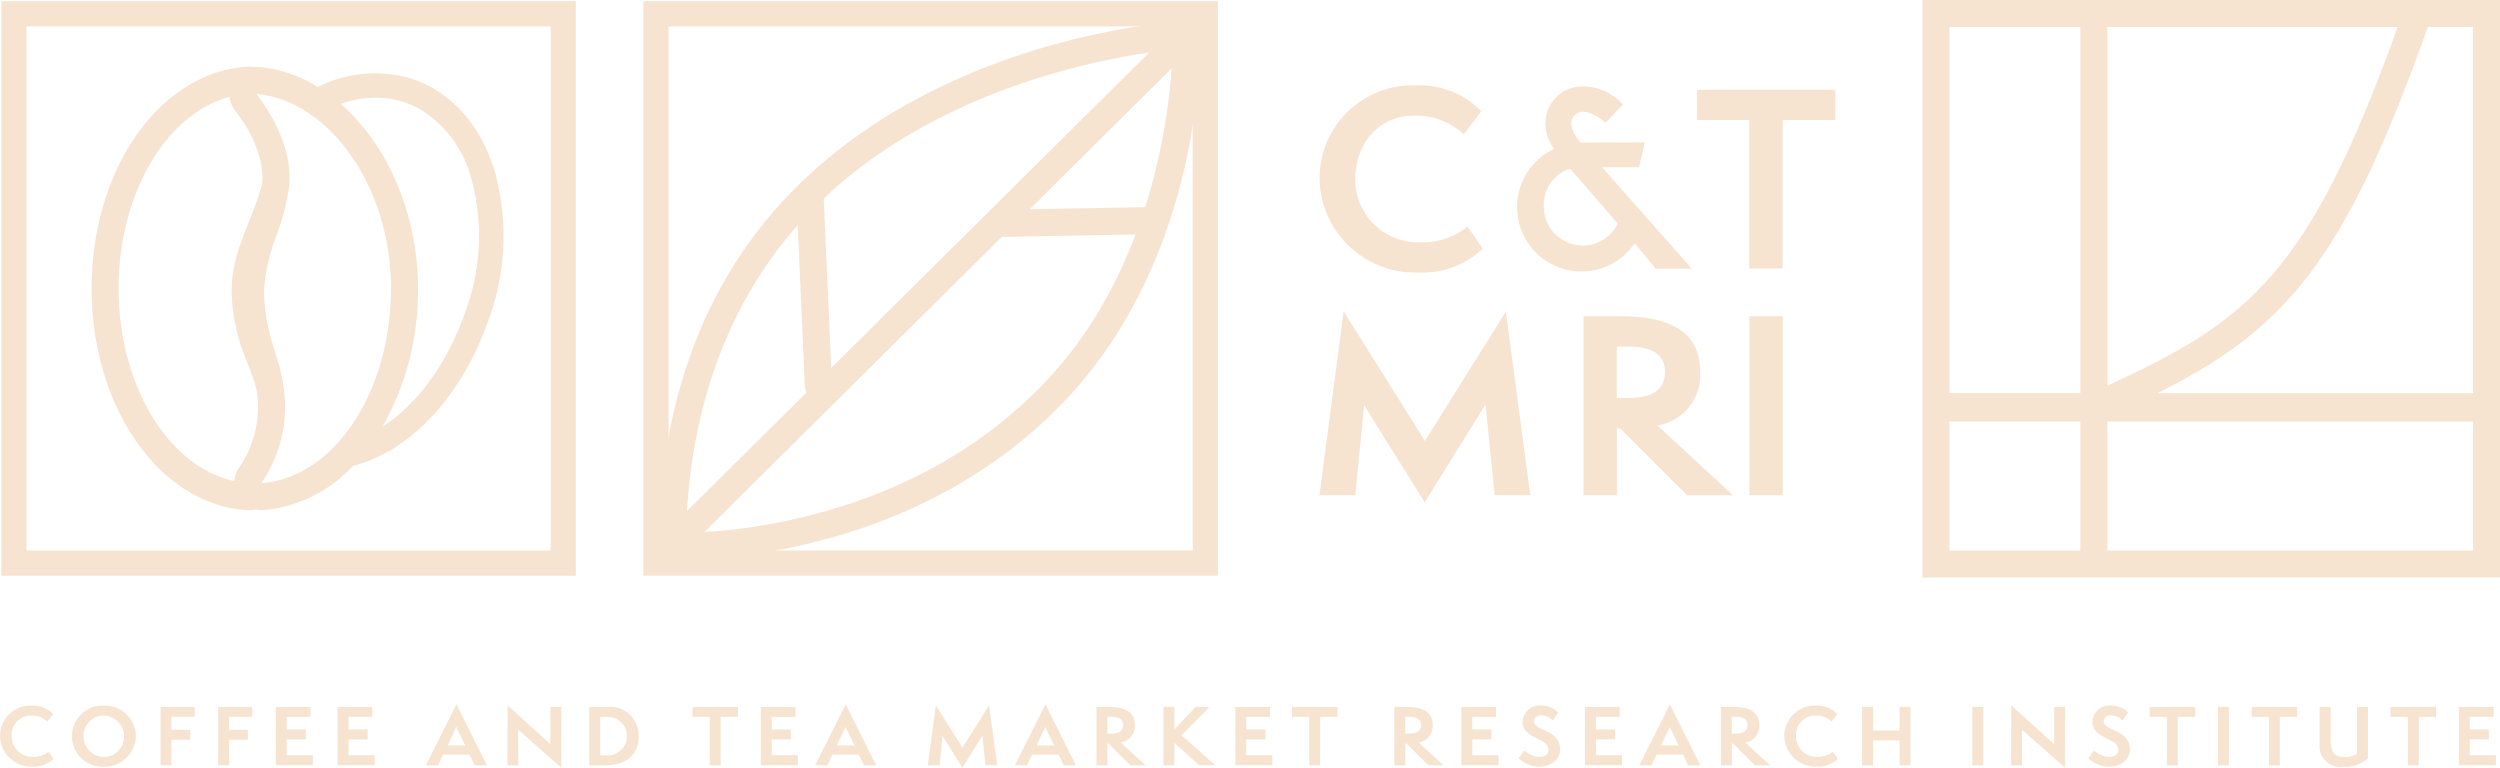 <svg id="LOGO" xmlns="http://www.w3.org/2000/svg" width="240.844" height="73.951" viewBox="0 0 240.844 73.951">
  <g id="Group_221" data-name="Group 221" transform="translate(0 0.111)">
    <g id="Group_216" data-name="Group 216" transform="translate(61.981)">
      <path id="Path_300" data-name="Path 300" d="M148.151,2.6V53.091H97.658V2.6h50.494M150.579.17H95.23V55.519h55.349V.177h0Z" transform="translate(-95.23 -0.17)" fill="#f6e4d1"/>
      <g id="Group_215" data-name="Group 215" transform="translate(1.322 1.514)">
        <path id="Path_301" data-name="Path 301" d="M98.523,55.035a1.31,1.31,0,0,1-1.028-.547,1.276,1.276,0,0,1-.169-1.132c.039-.182.072-.885.1-1.51.26-5.213,1.041-21.068,13.844-33.311C126.1,4.353,147.3,3.175,148.2,3.129a1.3,1.3,0,0,1,.95.345,1.289,1.289,0,0,1,.417.924c.026.853.456,21-12.907,35.179C122.774,54.3,103.183,55.048,99.4,55.048c-.573,0-.879-.013-.879-.013Zm14.56-34.606c-12.047,11.527-12.789,26.594-13.037,31.547-.007.163-.013.306-.02.449,4.758-.091,22.22-1.373,34.73-14.644,10.661-11.305,12.015-27.173,12.178-31.918C142.013,6.383,125.078,8.954,113.083,20.429Z" transform="translate(-97.261 -2.716)" fill="#f6e4d1"/>
        <path id="Path_302" data-name="Path 302" d="M99.06,54.489a1.316,1.316,0,0,0,.924-.377L149.756,4.731a1.307,1.307,0,1,0-1.842-1.855L98.143,52.257a1.306,1.306,0,0,0-.006,1.848,1.289,1.289,0,0,0,.931.384Z" transform="translate(-97.434 -2.496)" fill="#f6e4d1"/>
        <path id="Path_303" data-name="Path 303" d="M120.008,48.041h.059a1.31,1.31,0,0,0,1.25-1.367l-.8-18.055a1.31,1.31,0,1,0-2.616.117l.8,18.055A1.31,1.31,0,0,0,120.008,48.041Z" transform="translate(-104.466 -11.181)" fill="#f6e4d1"/>
        <path id="Path_304" data-name="Path 304" d="M147.568,33.523h.026l14.449-.267a1.309,1.309,0,0,0,1.282-1.334,1.351,1.351,0,0,0-1.334-1.282l-14.449.267a1.308,1.308,0,0,0,.026,2.616Z" transform="translate(-114.368 -12.322)" fill="#f6e4d1"/>
      </g>
    </g>
    <path id="Path_305" data-name="Path 305" d="M53.111,2.6V53.091H2.618V2.6H53.111M55.539.17H.19V55.519H55.539V.177h0Z" transform="translate(-0.066 -0.17)" fill="#f6e4d1"/>
    <g id="Group_219" data-name="Group 219" transform="translate(127.113 8.116)">
      <g id="Group_217" data-name="Group 217" transform="translate(0.013)">
        <path id="Path_306" data-name="Path 306" d="M211.038,28.365a8.4,8.4,0,0,1-6.2,2.3,9.2,9.2,0,0,1-9.522-9,8.964,8.964,0,0,1,9.229-9.027,8.366,8.366,0,0,1,6.359,2.486l-1.7,2.232a6.658,6.658,0,0,0-4.816-1.8c-3.326,0-5.636,2.623-5.636,6.2a6.042,6.042,0,0,0,6.112,5.994,6.952,6.952,0,0,0,4.706-1.5l1.471,2.122Z" transform="translate(-195.32 -12.64)" fill="#f6e4d1"/>
        <path id="Path_307" data-name="Path 307" d="M237.889,30.337,235.878,27.9a6.2,6.2,0,1,1-7.765-9.093,4.347,4.347,0,0,1-.84-2.278,3.57,3.57,0,0,1,3.736-3.736,5.068,5.068,0,0,1,3.736,1.757l-1.7,1.757a3.765,3.765,0,0,0-2.037-1.074,1.138,1.138,0,0,0-1.243,1.211A3.1,3.1,0,0,0,230.7,18.2l6.157-.026-.566,2.4h-3.554l8.643,9.776H237.9Zm-8.233-9.62a3.628,3.628,0,0,0-2.532,3.58A3.75,3.75,0,0,0,234.251,26Z" transform="translate(-205.522 -12.692)" fill="#f6e4d1"/>
        <path id="Path_308" data-name="Path 308" d="M256.214,30.508V16.2H251.17V13.28H264.5V16.2h-5.07V30.508Z" transform="translate(-214.819 -12.863)" fill="#f6e4d1"/>
      </g>
      <g id="Group_218" data-name="Group 218" transform="translate(0 21.765)">
        <path id="Path_309" data-name="Path 309" d="M212.183,63.8l-.885-8.754L205.44,64.48,199.6,55.133l-.84,8.656H195.3l2.33-17.71,7.83,12.49,7.8-12.464,2.35,17.684h-3.437Z" transform="translate(-195.3 -46.08)" fill="#f6e4d1"/>
        <path id="Path_310" data-name="Path 310" d="M244.358,64.048l-6.424-6.424H237.6v6.424H234.38V46.8h3.528c3.306,0,7.713.664,7.713,5.311a4.927,4.927,0,0,1-4.12,5.22l7.283,6.723h-4.432Zm-5.682-9.366c2.421,0,3.554-.846,3.554-2.551,0-1.438-1.015-2.4-3.463-2.4h-1.178v4.947Z" transform="translate(-208.944 -46.331)" fill="#f6e4d1"/>
        <path id="Path_311" data-name="Path 311" d="M258.94,64.048V46.8h3.215V64.048Z" transform="translate(-217.519 -46.331)" fill="#f6e4d1"/>
      </g>
    </g>
    <g id="Group_220" data-name="Group 220" transform="translate(0 67.748)">
      <path id="Path_312" data-name="Path 312" d="M5.168,109.569a2.768,2.768,0,0,1-2.037.748A3.016,3.016,0,0,1,0,107.382a2.936,2.936,0,0,1,3.033-2.942,2.747,2.747,0,0,1,2.089.814l-.56.729a2.2,2.2,0,0,0-1.582-.586,1.866,1.866,0,0,0-1.848,2.024,1.974,1.974,0,0,0,2,1.953,2.308,2.308,0,0,0,1.549-.488l.482.69Z" transform="translate(0 -104.323)" fill="#f6e4d1"/>
      <path id="Path_313" data-name="Path 313" d="M13.732,110.327a2.942,2.942,0,1,1,0-5.877,2.971,2.971,0,0,1,3.072,2.968,3.027,3.027,0,0,1-3.072,2.916Zm0-4.927a1.965,1.965,0,0,0-1.972,1.966,1.994,1.994,0,0,0,1.92,2.024,1.972,1.972,0,0,0,1.992-1.979,1.993,1.993,0,0,0-1.94-2Z" transform="translate(-3.715 -104.326)" fill="#f6e4d1"/>
      <path id="Path_314" data-name="Path 314" d="M23.76,110.263V104.64h3.287v.95H24.814v1.25h1.809v.957H24.814v2.46H23.76Z" transform="translate(-8.296 -104.393)" fill="#f6e4d1"/>
      <path id="Path_315" data-name="Path 315" d="M32.29,110.263V104.64h3.287v.95H33.344v1.25h1.809v.957H33.344v2.46H32.29Z" transform="translate(-11.274 -104.393)" fill="#f6e4d1"/>
      <path id="Path_316" data-name="Path 316" d="M40.82,110.26v-5.61h3.345v.95H41.874v1.211h1.842v.957H41.874v1.53h2.519v.957H40.82Z" transform="translate(-14.252 -104.396)" fill="#f6e4d1"/>
      <path id="Path_317" data-name="Path 317" d="M49.97,110.26v-5.61h3.345v.95H51.024v1.211h1.842v.957H51.024v1.53h2.519v.957H49.97Z" transform="translate(-17.446 -104.396)" fill="#f6e4d1"/>
      <path id="Path_318" data-name="Path 318" d="M67.746,110.131l-.488-1.035H64.706l-.488,1.035H63.04l2.942-5.871,2.942,5.871H67.739Zm-1.77-3.7-.84,1.783h1.692Z" transform="translate(-22.01 -104.26)" fill="#f6e4d1"/>
      <path id="Path_319" data-name="Path 319" d="M76.141,106.75l.013,3.437H75.1l.013-5.786,4.133,3.742v-3.586h1.048l-.013,5.838Z" transform="translate(-26.22 -104.309)" fill="#f6e4d1"/>
      <path id="Path_320" data-name="Path 320" d="M87.21,110.26v-5.63h1.712a2.778,2.778,0,0,1,3.059,2.818c0,1.842-1.276,2.812-3.235,2.812h-1.53Zm1.712-.957a1.856,1.856,0,1,0,.137-3.71h-.788v3.71Z" transform="translate(-30.448 -104.389)" fill="#f6e4d1"/>
      <path id="Path_321" data-name="Path 321" d="M104.16,110.267V105.6H102.5v-.95h4.38v.95h-1.666v4.667Z" transform="translate(-35.787 -104.396)" fill="#f6e4d1"/>
      <path id="Path_322" data-name="Path 322" d="M112.61,110.26v-5.61h3.345v.95h-2.291v1.211h1.842v.957h-1.842v1.53h2.519v.957H112.61Z" transform="translate(-39.317 -104.396)" fill="#f6e4d1"/>
      <path id="Path_323" data-name="Path 323" d="M125.359,110.131l-.488-1.035H122.32l-.488,1.035H120.66l2.942-5.871,2.942,5.871Zm-1.77-3.7-.84,1.783h1.692Z" transform="translate(-42.127 -104.26)" fill="#f6e4d1"/>
      <path id="Path_324" data-name="Path 324" d="M142.882,110.18l-.293-2.857-1.927,3.079-1.92-3.046-.273,2.825H137.33l.768-5.78,2.571,4.074,2.564-4.068.775,5.767h-1.132Z" transform="translate(-47.947 -104.309)" fill="#f6e4d1"/>
      <path id="Path_325" data-name="Path 325" d="M154.919,110.131l-.488-1.035H151.88l-.488,1.035H150.22l2.942-5.871,2.942,5.871Zm-1.77-3.7-.84,1.783H154Z" transform="translate(-52.448 -104.26)" fill="#f6e4d1"/>
      <path id="Path_326" data-name="Path 326" d="M165.564,110.26l-2.109-2.1h-.111v2.1H162.29v-5.63h1.159c1.087,0,2.538.215,2.538,1.731a1.616,1.616,0,0,1-1.354,1.705l2.4,2.193H165.57ZM163.7,107.2c.794,0,1.165-.273,1.165-.833,0-.469-.332-.781-1.139-.781h-.384V107.2h.358Z" transform="translate(-56.662 -104.389)" fill="#f6e4d1"/>
      <path id="Path_327" data-name="Path 327" d="M175.653,110.26l-2.389-2.154v2.154H172.21v-5.63h1.054V106.8l2.031-2.174h1.367l-2.714,2.734,3.254,2.89h-1.556Z" transform="translate(-60.125 -104.389)" fill="#f6e4d1"/>
      <path id="Path_328" data-name="Path 328" d="M182.85,110.26v-5.61H186.2v.95H183.9v1.211h1.842v.957H183.9v1.53h2.519v.957H182.85Z" transform="translate(-63.84 -104.396)" fill="#f6e4d1"/>
      <path id="Path_329" data-name="Path 329" d="M192.9,110.267V105.6h-1.66v-.95h4.38v.95h-1.666v4.667Z" transform="translate(-66.769 -104.396)" fill="#f6e4d1"/>
      <path id="Path_330" data-name="Path 330" d="M209.654,110.26l-2.109-2.1h-.111v2.1H206.38v-5.63h1.159c1.087,0,2.538.215,2.538,1.731a1.616,1.616,0,0,1-1.354,1.705l2.4,2.193H209.66Zm-1.868-3.059c.794,0,1.165-.273,1.165-.833,0-.469-.332-.781-1.139-.781h-.384V107.2h.358Z" transform="translate(-72.055 -104.389)" fill="#f6e4d1"/>
      <path id="Path_331" data-name="Path 331" d="M216.3,110.26v-5.61h3.345v.95h-2.291v1.211H219.2v.957h-1.842v1.53h2.519v.957H216.3Z" transform="translate(-75.519 -104.396)" fill="#f6e4d1"/>
      <path id="Path_332" data-name="Path 332" d="M225.323,108.758a2.242,2.242,0,0,0,1.451.612c.573,0,.879-.267.879-.677,0-1.191-2.5-1-2.5-2.721a1.655,1.655,0,0,1,1.835-1.543,2.379,2.379,0,0,1,1.6.657l-.514.788a1.611,1.611,0,0,0-1.08-.5c-.384,0-.742.163-.742.553,0,.989,2.519.768,2.519,2.753,0,.872-.768,1.64-2.083,1.64a3.01,3.01,0,0,1-1.92-.8l.553-.755Z" transform="translate(-78.476 -104.319)" fill="#f6e4d1"/>
      <path id="Path_333" data-name="Path 333" d="M234.6,110.26v-5.61h3.345v.95h-2.291v1.211H237.5v.957h-1.842v1.53h2.519v.957H234.6Z" transform="translate(-81.908 -104.396)" fill="#f6e4d1"/>
      <path id="Path_334" data-name="Path 334" d="M247.346,110.131l-.488-1.035h-2.551l-.488,1.035H242.64l2.942-5.871,2.942,5.871h-1.185Zm-1.77-3.7-.84,1.783h1.692l-.853-1.783Z" transform="translate(-84.715 -104.26)" fill="#f6e4d1"/>
      <path id="Path_335" data-name="Path 335" d="M257.994,110.26l-2.109-2.1h-.111v2.1H254.72v-5.63h1.159c1.087,0,2.538.215,2.538,1.731a1.616,1.616,0,0,1-1.354,1.705l2.4,2.193H258Zm-1.868-3.059c.794,0,1.165-.273,1.165-.833,0-.469-.332-.781-1.139-.781h-.384V107.2h.358Z" transform="translate(-88.933 -104.389)" fill="#f6e4d1"/>
      <path id="Path_336" data-name="Path 336" d="M269.268,109.569a2.768,2.768,0,0,1-2.037.748,3.017,3.017,0,0,1-3.131-2.935,2.936,2.936,0,0,1,3.033-2.942,2.747,2.747,0,0,1,2.089.814l-.56.729a2.2,2.2,0,0,0-1.582-.586,1.866,1.866,0,0,0-1.848,2.024,1.974,1.974,0,0,0,2,1.953,2.307,2.307,0,0,0,1.549-.488l.482.69Z" transform="translate(-92.208 -104.323)" fill="#f6e4d1"/>
      <path id="Path_337" data-name="Path 337" d="M279.226,110.26v-2.4h-2.551v2.4H275.62v-5.63h1.054v2.278h2.551V104.63h1.054v5.63Z" transform="translate(-96.23 -104.389)" fill="#f6e4d1"/>
      <path id="Path_338" data-name="Path 338" d="M291.94,110.26v-5.63h1.054v5.63Z" transform="translate(-101.928 -104.389)" fill="#f6e4d1"/>
      <path id="Path_339" data-name="Path 339" d="M298.721,106.75l.013,3.437H297.68l.013-5.786,4.133,3.742v-3.586h1.048l-.013,5.838Z" transform="translate(-103.932 -104.309)" fill="#f6e4d1"/>
      <path id="Path_340" data-name="Path 340" d="M309.663,108.758a2.242,2.242,0,0,0,1.451.612c.573,0,.879-.267.879-.677,0-1.191-2.5-1-2.5-2.721a1.655,1.655,0,0,1,1.835-1.543,2.379,2.379,0,0,1,1.6.657l-.514.788a1.611,1.611,0,0,0-1.08-.5c-.384,0-.742.163-.742.553,0,.989,2.519.768,2.519,2.753,0,.872-.768,1.64-2.083,1.64a3.01,3.01,0,0,1-1.92-.8l.553-.755Z" transform="translate(-107.922 -104.319)" fill="#f6e4d1"/>
      <path id="Path_341" data-name="Path 341" d="M319.84,110.267V105.6h-1.66v-.95h4.38v.95h-1.666v4.667Z" transform="translate(-111.089 -104.396)" fill="#f6e4d1"/>
      <path id="Path_342" data-name="Path 342" d="M328.29,110.26v-5.63h1.054v5.63Z" transform="translate(-114.619 -104.389)" fill="#f6e4d1"/>
      <path id="Path_343" data-name="Path 343" d="M334.95,110.267V105.6h-1.66v-.95h4.38v.95H336v4.667Z" transform="translate(-116.365 -104.396)" fill="#f6e4d1"/>
      <path id="Path_344" data-name="Path 344" d="M346.949,104.637H348v4.934a3.119,3.119,0,0,1-2.337.827,2.022,2.022,0,0,1-2.317-2.206v-3.554H344.4v2.942c0,1.412.293,1.874,1.438,1.874a1.988,1.988,0,0,0,1.106-.3V104.63Z" transform="translate(-119.877 -104.389)" fill="#f6e4d1"/>
      <path id="Path_345" data-name="Path 345" d="M355.5,110.267V105.6h-1.66v-.95h4.38v.95h-1.666v4.667Z" transform="translate(-123.539 -104.396)" fill="#f6e4d1"/>
      <path id="Path_346" data-name="Path 346" d="M363.95,110.26v-5.61H367.3v.95H365v1.211h1.842v.957H365v1.53h2.519v.957H363.95Z" transform="translate(-127.069 -104.396)" fill="#f6e4d1"/>
    </g>
  </g>
  <path id="Path_347" data-name="Path 347" d="M284.55,0V55.642h55.642V0Zm53.039,37.874H307.2c12.243-6.151,17.964-12.516,26.041-35.27h4.348Zm-35.218-.722V2.6h27.961c-8.565,23.841-14.319,28.286-27.961,34.548ZM299.767,2.6v35.27H287.153V2.6h12.614Zm-12.614,38.01h12.614V53.039H287.153ZM302.37,53.039V40.614h35.218V53.039Z" transform="translate(-99.348)" fill="#f6e4d1"/>
  <path id="Path_348" data-name="Path 348" d="M52.4,19.968c-1.347-4.445-4.133-7.6-7.843-8.884a12.2,12.2,0,0,0-9.2.735,13.128,13.128,0,0,0-5.7-1.927c-.078-.007-.15-.013-.228-.013s-.137.013-.208.02A2.2,2.2,0,0,0,28.8,9.86h-.13C20.2,10.3,13.56,19.681,13.56,31.228S20.2,52.166,28.673,52.6h.13a2.809,2.809,0,0,0,.573-.065,2.913,2.913,0,0,0,.534.059,1.706,1.706,0,0,0,.182-.007,13.361,13.361,0,0,0,8.643-4.263c5.4-1.341,10.466-6.561,13.1-14.15a23.3,23.3,0,0,0,.566-14.2ZM16.163,31.228c0-9.184,4.6-16.825,10.681-18.452a2.6,2.6,0,0,0,.534,1.308c1.861,2.389,2.825,5.012,2.61,7.042-.683,2.747-2.174,5.272-2.721,8.116-.02.143-.085.456-.1.592s-.052.482-.072.618c-.026.228-.033.586-.046.827v.4a17.87,17.87,0,0,0,.989,5.324c.293.9.7,1.783,1.009,2.675.156.436.293.866.4,1.289a10.315,10.315,0,0,1-1.686,7.543,2.66,2.66,0,0,0-.443,1.282c-6.313-1.354-11.156-9.151-11.156-18.569ZM31.68,49.693a9.484,9.484,0,0,1-1.77.293,12.908,12.908,0,0,0,2.1-9.522A.2.2,0,0,0,32,40.4a16.613,16.613,0,0,0-.521-2.252c-.2-.644-.436-1.36-.605-2a17.359,17.359,0,0,1-.709-4.816,18.74,18.74,0,0,1,1.276-5.389,23.759,23.759,0,0,0,1.126-4.38.632.632,0,0,0,.007-.111c.358-3.144-1.2-6.463-3.144-8.962a10.04,10.04,0,0,1,2.454.54c5.806,2.063,10.511,9.431,10.511,18.2,0,6.144-2.063,11.579-5.246,15.009a12.855,12.855,0,0,1-2.805,2.3,10.46,10.46,0,0,1-2.662,1.159ZM49.592,33.4c-1.764,5.1-4.7,9.021-8,11.143A26.543,26.543,0,0,0,45,31.228a26.249,26.249,0,0,0-1-7.186,25.324,25.324,0,0,0-1.08-3.033,20.992,20.992,0,0,0-5.35-7.556,9.937,9.937,0,0,1,4.068-.573,8.636,8.636,0,0,1,2.148.443,8.4,8.4,0,0,1,1.438.651,11.126,11.126,0,0,1,4.914,6.678A20.938,20.938,0,0,1,49.592,33.4Z" transform="translate(-4.734 -3.443)" fill="#f6e4d1"/>
</svg>
